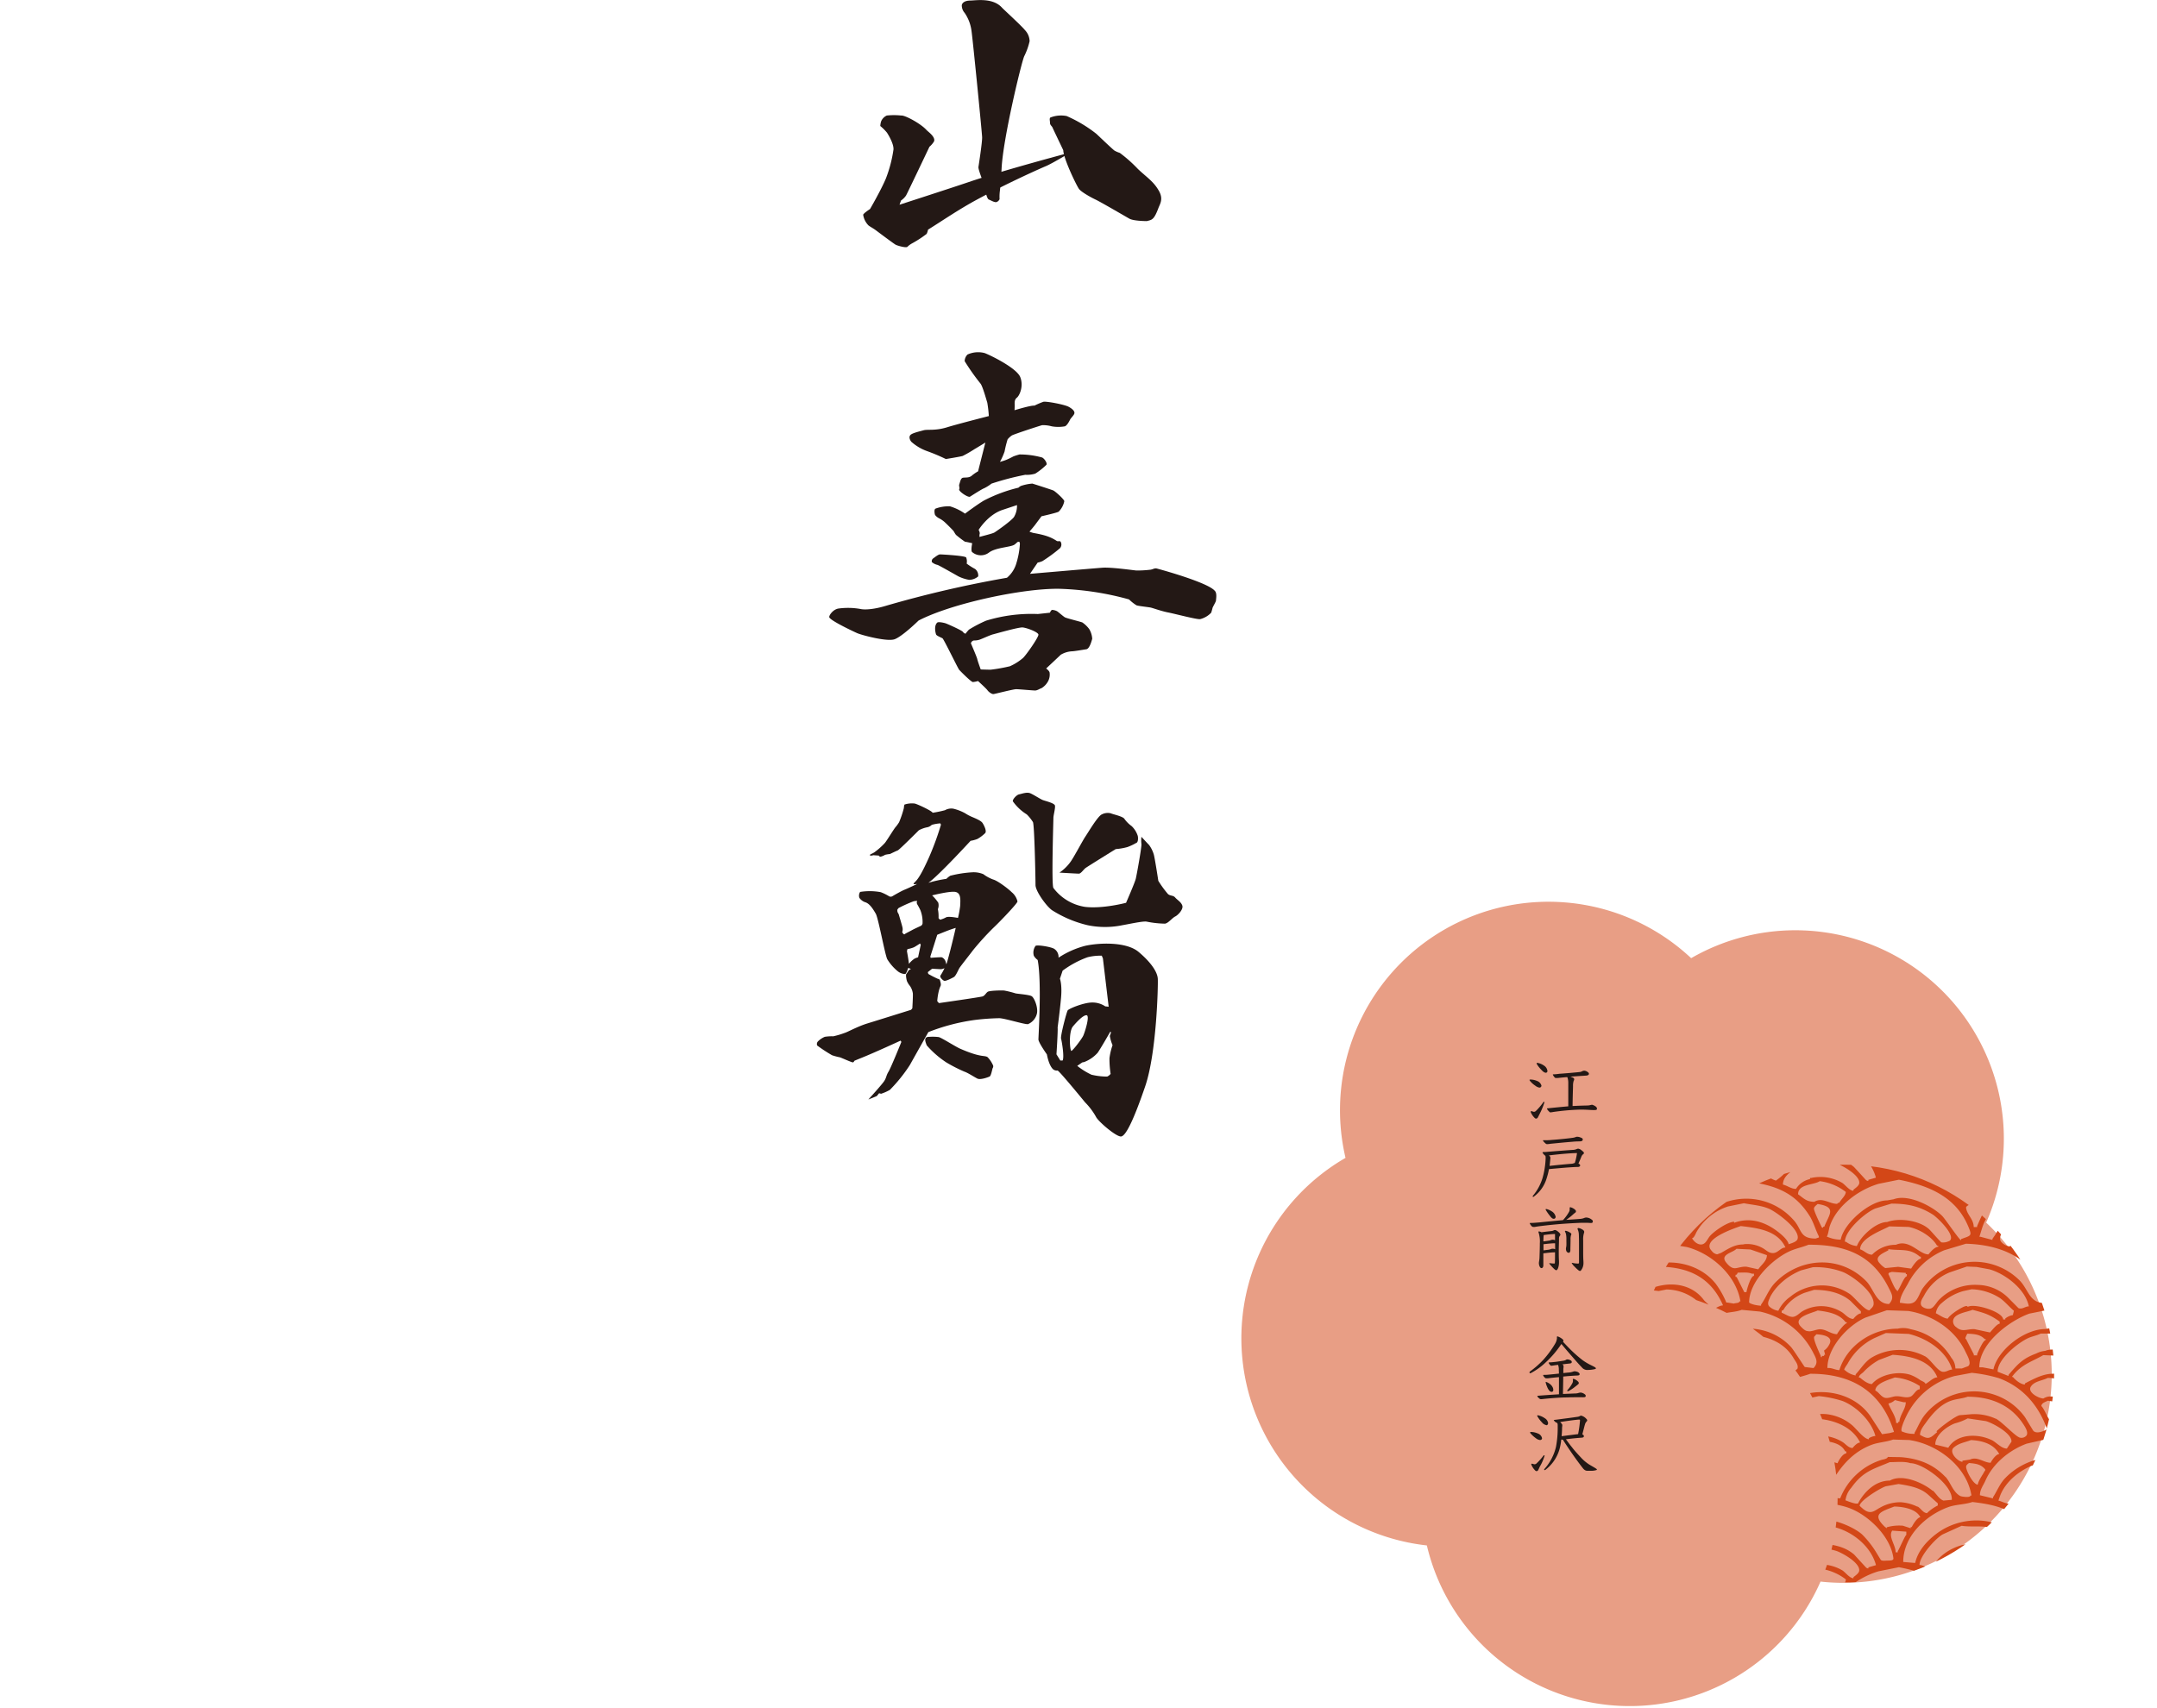 <svg xmlns="http://www.w3.org/2000/svg" xmlns:xlink="http://www.w3.org/1999/xlink" viewBox="0 0 627.95 497.24"><defs><style>.cls-1{fill:none;}.cls-2{fill:#e07e5c;opacity:0.75;}.cls-3{clip-path:url(#clip-path);}.cls-4{fill:#d34717;}.cls-5{fill:#231815;}</style><clipPath id="clip-path"><path class="cls-1" d="M598,400a60.82,60.82,0,0,1-68,60.34s12.55-24.13-2.25-53.16-46.27-31.42-46.27-31.42A60.76,60.76,0,0,1,598,400Z"/></clipPath></defs><g id="レイヤー_2" data-name="レイヤー 2"><g id="レイヤー_1-2" data-name="レイヤー 1"><path class="cls-2" d="M575.22,301.22A60.68,60.68,0,0,0,492.33,279l0,0v0a60.7,60.7,0,0,0-100.62,58.15A60.68,60.68,0,0,0,415.39,450,60.68,60.68,0,0,0,530,460.53,60.7,60.7,0,0,0,578.22,356,60.6,60.6,0,0,0,575.22,301.22Z"/><g class="cls-3"><path class="cls-4" d="M446.09,315V497.24H628V315Zm167.1,84.27c-1,0-2.07.51-3,.14-1.45-.62-2.36-2.43-3.52-3.45-2-1.71-8.44-3.88-11.24-2.62a7,7,0,0,0-2.61.76c-4,1.5-5.3,3-8.1,6.24,0,.11,0,.21,0,.32l-3.17-1.25c0-3.66,5.67-8.16,8.58-9.63,1.24-.64,2.76-.86,4-1.48,3.12,0,6.08-.05,8.74.85a18.44,18.44,0,0,1,10.25,9.17c.32,0,.22.09,0,.31ZM556.25,445l-2.27-.74a12.92,12.92,0,0,0-4.68.45V445l-.56-.4c-4-3.8-1-4.47,2.74-5.93,2.68.07,6.36.7,7.59,3.13-.91,0-2.2,2.17-2.51,2.85h-.31Zm-3.76,7h-.63c0-2.17-2.2-4.54-1-6.31l4.11.3v.95c-.29,0-2,4-2.5,4.75Zm5.74-13.27a13.13,13.13,0,0,0-4.9-1.31,11.84,11.84,0,0,0-5.87,1.5c-1,.49-2,1.46-3.19,1.35s-2.1-1.11-2.89-1.8c0-1.53,6.29-5.34,7.65-5.7,1.23-.21,2.45-.44,3.68-.66,3,.47,6.1,1,8.42,2.94,1,.9,2,1.8,3,2.69v.63a12.53,12.53,0,0,0-3.15,2.23C559.82,440.52,559.14,439.14,558.23,438.65Zm4.44-4.61c-2.74-2.31-8.82-5.08-12.49-3-4.11,0-7.28,3.09-9.12,6.36,0,1-3.35-.48-3.8-.61a6.75,6.75,0,0,1,1.67-3.64c3.43-4.8,6.2-5.36,11.23-7.48,2,0,4.28-.28,6,.3,3.69,0,12.43,6.43,12.05,10.67l-2.4.22C564.55,436.58,563.63,434.85,562.67,434Zm3.67-4.08c-3.52-3.72-7.85-5.35-13-5.75l-3.78-.06c0,.55-1.42.74-1.91.89a19.1,19.1,0,0,0-11.93,11.17,11.27,11.27,0,0,1-4.11-.93h-.31c0-.09,0-.2,0-.31.65,0,1.16-2.08,1.45-2.6,2.82-5.17,6.47-9.64,12.15-11.76,2-.74,4.23-.79,6.22-1.52l4.71.14c8.17,1.18,16.72,7.63,18.11,16.17h-.32c0,.7-2.58.34-3,.1C568.48,434.38,567.84,431.56,566.34,430Zm-54.48-22.69c-1.84,0-3.5-1.25-5.36-.29l-2.21.32H504c0-1.23-2-2.11-2.54-3.15l1.91-1.55c.94-.44,1.88-.87,2.81-1.32,1.77,0,8.22.72,8.23,2.81,0,.83-2,2.18-2.52,2.85Zm-5,.66,2.84.61h.63c0,.32,0,.63,0,.95-.84,0-1.25,3.37-2.54,3.64-.6.11-1.89-3-2.2-3.62C504.73,409.51,506.54,408.13,506.82,407.93Zm13-5.53c2.26-1.24,4.68-1.56,7.13-2.46,12.55-.06,20.91,5.56,24.39,16.94l-1.26.32-2.21.33-3.35-5.17c-5.93-8.68-19.79-9.42-27.09-2a21.79,21.79,0,0,0-4.3,6.42c0,.87-3.23.62-4.1.65C509,411.13,514.77,405.17,519.86,402.4Zm-7.17-22.29c-.86,0-2.9-.35-3.48-.93,0-6,6.47-12.31,11.41-14.74,1.92-.95,3.87-1.27,5.88-2.08,10.94-.05,18.56,3.1,23.28,12.43.94,1.87,1.79,3.08.16,4.83-3.75,0-4.46-4.43-6.63-6.64-7.42-7.59-19.1-7.06-26.4.31-2,2-2.7,4.38-4.23,6.51C512.68,379.9,512.69,380,512.69,380.11ZM506.79,357c5,.59,10.74,1.3,13,6.25-1.46,0-2.19,1.69-3.77,1.62-1.16-.06-1.8-.83-2.69-1.35a9.13,9.13,0,0,0-5.51-1.25l-.35.09c-2.55,0-4.43,1.32-6.4,2.44l-1.17.44a2.4,2.4,0,0,1-1.57-1C495,360.89,505.07,357.61,506.79,357Zm-9.16,3.13c-.57.72-1,1.9-2,2.18-1.25.33-2.52-.8-3.05-1.77.59,0,1.08-1.38,1.34-1.85a16.37,16.37,0,0,1,9.14-7.39l4.63-.94c2.65.51,5.18.64,7.51,1.7,2,.92,9,5.93,8.1,8.75-.29.83-1.87,1.23-2.61,1.49,0-.79-1.29-2.1-1.84-2.59-3.8-3.42-8.74-5.62-14-3.65,0-.1,0-.21,0-.31C503,355.74,498.81,358.58,497.63,360.12ZM502,366.3c.2-1.31,2.73-1.77,3.53-2.68,1.35.08,2.71.14,4.06.2l4.79,1.66c0,1.76-1.63,2.78-2.51,4.12l-3.48-.77c-2.76-.08-3.45,1.53-5.59-.88C502.45,367.54,501.92,366.92,502,366.3Zm3.25,4.9c.46,0,.44-.23.63-.63,1.31,0,3-.19,4.11.3h.63v.64c-.93,0-2.05,3.82-2.19,4.74h-.63c-.74-1.47-1.48-2.95-2.23-4.41C505.07,371.84,505.27,371.64,505.27,371.2Zm34.31-24.47c-1.14,0-2.37-1.76-3.3-2.33a12.57,12.57,0,0,0-9-1.4h-.32v.32a6.38,6.38,0,0,0-4.09,2.86c-1.43,0-2.48-.95-3.8-1.25,0-4,6.47-5.75,9.13-7a19.37,19.37,0,0,1,6.53.87c1.65.59,6.71,3.34,6.57,5.66-.06.81-1.12,1.48-1.69,1.95Zm-9.8-2.8a15.71,15.71,0,0,1,7.59,3.13c0,1.09-1.45,2.23-1.88,3.16-.42,0-.44.09-.63.32-2.28,0-4.33-2-6.64-.6-2.3,0-3.08-1-4.74-2.19C523.46,344.7,528,345.1,529.78,343.93Zm-1.69,8c.08-.6.65-.94,1.08-1.35,5.69.88,3.39,3,1.93,6.62h-.32c0,.11,0,.21,0,.32l-.4-.14C530,356.61,528,352.56,528.09,351.92Zm69.73,24.54h-1c0-2.2-2.67-3.7-1.61-6l4.42,0v.32H600c0,1.16-1.86,3.59-2.19,5.06C597.81,376.05,597.81,376.25,597.82,376.46Zm-.06-7.68c-1.44-.12-3.11,1-4.46.28l-2.48-2c0-1.81,3.23-2.71,4.41-3.49,3.47.32,5.73.59,8.53,2.17,0,1.46-2,2.56-2.51,3.8Zm-1.32-6.57c-2.22.42-6.65,3.17-8.41,2.45-.54-.37-1.1-.73-1.64-1.09h-.32v-.63s3.37-3.3,3.9-3.62c1.81-1.15,3.73-1.58,5.74-2.38l.12-.05,4,.22c3.77.58,6,2.88,8.92,5.09,0,.62-.46,1-.87,1.36a4.24,4.24,0,0,1-1.78,1.12,2.77,2.77,0,0,1-2-.35C601.91,363.05,599.45,361.62,596.44,362.21Zm9.46-4.67c-7.64-4.61-16.43-1.83-20.78,5.4a3.94,3.94,0,0,1-2.33-1.16c-1-.95-.31-2.28.24-3.17a16.4,16.4,0,0,1,9-7.27l4.38-1.08c6,.54,13,2.62,15.82,8.45.33.69.92,1.69.24,2.43-1,1.05-2.07.54-3-.3ZM592,370.47c.79,1.36,1.58,2.73,2.37,4.08s1.86,3.26.76,4.86c-4.46,0-4.64-4.22-7.41-6.8A18.59,18.59,0,0,0,559.84,375c-.88,1.13-1.4,3.41-2.63,4.18s-2.83.28-4.11.16c0-1.88,1.47-4,2.31-5.5A21,21,0,0,1,566,364.05l6.32-1.9C579.9,362.35,587.39,364.55,592,370.47Zm-8.22,13.73h-.63c0-2.16-8-4.7-10.12-3.74h-.32c0-.93-4.9,2.06-5.66,3.49-1.09,0-2.53-1.11-3.48-1.56a4.62,4.62,0,0,1,1.75-3,15.83,15.83,0,0,1,6.08-3.41l2.55-.57a16.1,16.1,0,0,1,8.41,2.65c1.46,1.08,2.55,2.45,3.93,3.61-.09.42-.2.83-.3,1.26a4.73,4.73,0,0,0-2.21,1Zm-8.16,10.46h-1v-.32s-2-3.84-2.23-4.41c-.56,0,.16-1.15.31-1.58,1.9.05,3.83.18,5.06,1.56.41,0,.31-.11.32.31-.76,0-2.18,3.42-2.51,4.12Zm-23,19.69H552c0-1.93-1.68-3.94-2.24-5.67a3.92,3.92,0,0,0,1.89-1c.85.22,1.69.42,2.53.62h.63c0,2-1.69,3.59-1.86,5.69h-.32Zm-.66-7.79c-1.12.06-2.49.84-3.53.34s-1.49-1.53-2.48-2c0-2.18,4.24-3.22,5.66-3.81a15.74,15.74,0,0,1,7.28,2.49v.95c-1.08,0-1.77,1.77-2.69,2.14C554.82,407.2,553.45,406.48,552,406.56Zm4-6.3c-3.59-1.08-8.72,0-11,2.75-1.2,0-2.63-1.15-3.48-1.87h-.32c0-.71.82-1.16,1.28-1.57A18.29,18.29,0,0,1,547,396l4-1.51c5.06.32,11,1.55,13,6.57-1.17,0-2.43,1.44-3.47,1.91,0-.49-1.12-.87-1.49-1.1A12.63,12.63,0,0,0,556,400.26Zm4.35-5.38a15.88,15.88,0,0,0-15.53.48c-1.93,1.25-3.07,3.23-4.56,4.83v.32a6.31,6.31,0,0,1-3.16-1.57c-.57,0,.63-1.5.86-1.93a17.65,17.65,0,0,1,7.73-7.37l3.36-1.49,6.65.26c5.27,1.25,11,4.92,12.66,10.39-1,0-1.69.79-2.8.63C564,399.2,562,395.74,560.34,394.88Zm7.86.63a17.78,17.78,0,0,0-11.88-8.45,7,7,0,0,0-3.81-.18c-7.62,0-14.86,5.06-17,12.07-1.17,0-2.1-.72-3.48-.61,0-5.95,5.89-12.4,11.09-14.69l6.2-2.13,6.26.21c7,1.13,13.62,5.39,16.67,11.92.35.76,2,3.49.66,4.18l-1.72.64h-1.9A4.9,4.9,0,0,0,568.2,395.51Zm-18.44-31.46v-.32c3.78.52,6.26-.34,9.17,2.18h.31c0,.21,0,.42,0,.62-1,0-2.37,2.11-2.83,2.86l-3.79-.52-3.74.37a6,6,0,0,1-1.63-1.4C545.38,365.91,548.33,364.86,549.76,364.05ZM545,365.34c-1.4,0-2.26-1.18-3.48-1.56,0-3.26,6.39-5.53,8.49-6.68l5.65.16c2.95.58,6.63,2.68,8.27,5.46.42,0,.32-.11.32.32-.95,0-2.27,1.5-2.83,2.22-2.69,0-5.56-4.57-9.48-2.8A9.55,9.55,0,0,0,545,365.34Zm5.71,5,4.11.3V371h.31c0,.22,0,.42,0,.63-.79,0-2.08,3.67-2.83,4.43v-.32c-.64,0-2.12-4-2.54-4.72C549.79,370.46,550.32,370.54,550.74,370.36Zm24.14,16.69c-2.16-.13-3.55,1-5.34-.58a2.07,2.07,0,0,1-.93-1.59c-.1-2.42,4.13-2.77,5.66-3.47,3.49.93,4.94,1.32,7.91,3.43v.63c-.79,0-2.29,2-2.83,2.54Zm9.61-9.31a12.91,12.91,0,0,0-8.69-3.58,14.64,14.64,0,0,0-11.21,4.27c-.74.69-1.51,2.29-2.47,2.6s-2.52-.24-2.81-1c-.36-1,.45-2,.85-2.75a14.68,14.68,0,0,1,7.46-6.76l5-1.71,2.83.12,3.74.69c4.62,1.28,10.48,5.76,11.48,10.79-1.09,0-1.85.92-3,.53Zm-17.14-16.31a3.75,3.75,0,0,1-2.13.34c-.18,0-2.9-3.14-3.38-3.62-2.59-2.67-8.75-3.67-12.43-2.3-3.22,0-7.73,4.16-8.81,7a6.47,6.47,0,0,1-3.16-1.25h-.32c0-3.33,6-8.56,8.85-9.69l4.68-1.42c4.91,0,8.32.85,12,3.15C564,354.46,569.93,360.21,567.35,361.43Zm-52.1,16.48c1.77-3.67,5.53-6.57,9.17-8l3.37-.9a22.38,22.38,0,0,1,8.76,1.4c2.7,1.09,9.43,6,8.91,9.51-.12.73-.77,1.1-1.19,1.64-1.49,0-4.41-3.92-5.86-4.84a14.46,14.46,0,0,0-17.19.89,10.66,10.66,0,0,0-3.48,4.08,4.93,4.93,0,0,1-2.43-1.08C514.31,379.88,514.85,378.73,515.25,377.91Zm4.27,3a12.84,12.84,0,0,1,5.86-4.45l2.76-.86c4.07,0,7.78.83,10.63,3.24q1.49,1.51,3,3v.63c-.77,0-1.73,1-2.2,1.59-1.33,0-2.23-1.21-3.19-1.87a11.42,11.42,0,0,0-5.05-1.79,10.9,10.9,0,0,0-6.51,1.39c-.88.51-1.84,1.68-2.94,1.68s-2.1-.82-3.16-1.21c0-.2,0-.42,0-.63C519.14,381.66,519.22,381.27,519.52,380.93Zm9.59.69c3.07.37,6.34.92,8.23,3.43.42,0,.31-.11.32.31-.65,0-2.56,2.56-2.83,3.17-1.62,0-3.05-1.32-4.75-1.43-1.27-.08-2.66.84-3.78.53-.73,0-1.47-.78-1.93-1.24C521.54,383.58,527.55,382.33,529.11,381.62Zm-1,7.73.71-.79c2,.11,5.24.67,3.61,3.22a4.36,4.36,0,0,1-1.38,1.51c.11.42.21.84.32,1.26-.42,0-.31-.11-.31.32h-.63v.32h-.32v-.32S527.89,390.25,528.12,389.35Zm-13.68,28.33c0-2.27,3.85-6.53,5.68-7.88l4.41-2.16,5-1.08a33.18,33.18,0,0,1,6.88,1.41c4.1,1.59,8.46,5.88,9.6,10.2a4.51,4.51,0,0,0-1.89.64v.31c-1.46,0-3.83-3.27-5-4.18a13.91,13.91,0,0,0-7.73-3.16A15.26,15.26,0,0,0,520,416c-.78.73-1.61,2.42-2.6,2.75s-2.24-.35-3-.75h-.32C514.12,417.57,514,417.68,514.44,417.68Zm11.42-3.62,3.71-.87c4.83.42,9.81,2.48,12,6.89-.8,0-1.73,1-2.21,1.59-1.19,0-2-1.18-2.94-1.76-2.44-1.53-6.15-2.4-9.07-1.34v-.32c-1.35,0-4.19,2.35-5,3.5-1.24,0-2.28-1.24-3.48-1.56C518.86,417.7,523.89,414.68,525.86,414.06Zm-2.1,8.35c.19-2,3.53-2.21,4.9-2.9,3,.07,7.18.34,8.54,3.12.51,0,.31.18.32.63-1,0-2.26,2.08-2.52,2.85l-4.49-1.31c-2.32-.39-4.09.87-6-.83A1.84,1.84,0,0,1,523.76,422.41Zm5.56,3.41a13.71,13.71,0,0,1,3.79,1.56c0,1.71-1.7,3.45-2.18,5.07-.74,0-2.57-4-3.5-4.73v-1A3.42,3.42,0,0,0,529.32,425.82ZM572.39,427c.07-.49.48-.7.82-1,2.13.19,3.46.36,4.74,1.87,0,.42-.05.37-.31.64,0,.34-1.68,2.44-1.87,3.8C574.4,432.25,572.23,428,572.39,427Zm1.13-2c-.73.12-1.47.22-2.21.33v.32c-1.25,0-4.07-2.75-2.56-4.11s3.23-1.51,5.06-2.22c3.41.19,6.57,1.12,8.23,4.07-.93,0-2.19,1.81-2.52,2.54C577.54,425.91,575.62,424,573.52,425Zm6.27-5.69c-4-1.94-10.1-1.9-12.6,2.25l-3.79-.93c0-2.85,3.43-5.3,5.71-6.17a16.25,16.25,0,0,0,3.72-1.45l5.31.79c1.82.49,7.65,3.54,7.44,6-.45.67-.9,1.34-1.34,2C582.63,421.79,581.14,419.94,579.79,419.29Zm1.18-6.22a14.79,14.79,0,0,0-7.19-1.29l-3.16.27c-1.08,0-6.08,3.74-6.92,4.77.62,0-.09.43-.32.64-1.78,1.63-2.38,1.47-4.42.33,0-1.35,1-2.58,1.74-3.59,1.89-2.64,4.26-5.35,7.42-6.4,1.48-.5,3.17-.57,4.69-1.12,6.92,0,12.67,2.5,16.26,8.05.46.71,1.47,2.23.93,3.18a1.88,1.88,0,0,1-1.92.69C586.79,418.38,582.81,413.94,581,413.07Zm8.54-.45a18,18,0,0,0-9.53-6.73,18.47,18.47,0,0,0-19.6,6.05c-1.32,1.62-2,3.49-3,5.22v.32a8.07,8.07,0,0,1-3.47-.61c-1.17,0,.83-4.08,1.05-4.53a22,22,0,0,1,14-11.67l5.06-.95a42.23,42.23,0,0,1,7.89,1.55c6.94,2.57,11.55,7.88,14,14.77.33,0-2.83,1.89-4,.52Zm4.78-3.2c0-.94,1.26-1.23,1.89-1.59a15.84,15.84,0,0,0,3.47.3c0,2.21-1.79,3.86-2.18,6C596.51,414.14,595.26,410.32,594.29,409.42Zm.62-2.22c-1.31,0-4.71-1.76-3.71-3.42s3.36-1.74,4.95-2.58a13.62,13.62,0,0,1,7.59,2.49v.63c-.79,0-2.38,2.2-2.83,2.85C598.71,407.19,597,405.91,594.91,407.2Zm8.58-5.56c-5.71-3-8.88-1.51-14,1.17v.31c-1.19,0-2.79-1.33-3.48-2.19-.27,0-.34,0-.17-.21,2.7-3.51,5.51-4.15,9-6.15l3.46.14c4.17.38,8.49,2.37,10.47,6.12-.57,0-2.84,1.84-3.47,2.22C605.31,402.44,604,401.89,603.49,401.64ZM611,392.5a17,17,0,0,0-12.1-5.63,9.17,9.17,0,0,0-3.47.12c-6,0-13.83,6-15.1,11.75l-3.17-.61h-.94c0-7.05,8.83-13.57,14.57-15.63,2-.39,3.91-.79,5.87-1.2,2.33.56,4.58.38,6.86,1.16A24.84,24.84,0,0,1,617,393.06l1.89,4.24c0,.35-.09.4-.32.64,0,.57-2,.25-2.51.19C613.6,397.77,612.57,394.13,611,392.5Zm-21.24-47.27,5.67-1.6c9.44.54,18,4,22.08,12.56.75,1.57,1.72,3.37-.21,4.39v.32h-2.21c0-.86-1.11-1.9-1.49-2.6a18.09,18.09,0,0,0-19.4-9c0,.42.1.32-.32.32,0-.48-.2-.32-.63-.31,0,.49-1.09.56-1.56.72-4.77,1.52-8.36,5.3-10.85,9.55-.26.38-.54.77-.8,1.16v.31l-3.48-.93h-.31c.24-.77.47-1.54.72-2.31C578.78,351.67,584.38,347.88,589.78,345.23Zm-15.45,5.13a11.27,11.27,0,0,0,3.79,1.24c0,.22,0,.43,0,.64-.51,0-2.17,4-2.51,4.75v.31h-1c0-2.35-2-3.55-2.23-5.68C572.44,351,573.84,350.64,574.33,350.36Zm-21.5-6.85c8.51,1.66,16.29,4.81,20,13.16,1.46,3.35,1.12,3-1.89,4.13v.32c-.51,0-4.54-6.11-5.55-7.11-2.75-2.73-9.76-6.45-14.08-4.81l-1.89.33c-5,0-12.63,6.63-13.53,11.43a9.72,9.72,0,0,1-4.1-.93c.34,0,.69-2.27.85-2.78,1.92-6.1,8.51-10.86,14.3-12.55Zm-37.36-3.36c2.35-3.52,4.07-5.55,8-7.34l4.31-1.5c1.74.33,3.63,0,5.36.33,5.69,1.09,11.44,5.49,13,11.27l-2.21.64c0,.12,0,.21,0,.32a1.11,1.11,0,0,1-.7-.28c-1.15-1.26-2.31-2.53-3.47-3.78-3.29-2.75-6.7-2.84-11-3.45,0,.11,0,.21,0,.32L526,337a5.43,5.43,0,0,0-2.24,1.24,22.11,22.11,0,0,0-3.3,2.4,16.53,16.53,0,0,1-3.28,3c0,.46-2-.74-2.53-.94v-.31C514.16,342.43,515.15,340.62,515.47,340.15Zm-26.85,16c2.27-5.43,7.61-9.08,12.73-11.18l5.06-1.27c9.09,1.12,15.78,2.62,20.67,10.76,1,1.77,1.52,3.7,2.45,5.55,0,.11,0,.21,0,.32l-.95.31c-4.81,0-3.92-2.78-6.52-5.51a18.35,18.35,0,0,0-28.15,1c-.68.92-2.3,3.83-3.16,4.26s-2.21.14-3.22.12v-.32C486.72,360.24,488.39,356.72,488.62,356.18Zm-20.14,23.19c0,.56-3.1.33-3.79.33,0-.1,0-.21,0-.32-.66,0,.5-3.71.83-4.32A23.18,23.18,0,0,1,479.8,363l4.38-1c2.3.37,4.59.73,6.88,1.11,7.14,1.84,14.39,8.19,15.62,15.84h-.31c0,.55-1.15.41-1.58.63l-1.9-.3h-.31a26.28,26.28,0,0,0-3.1-5.49c-6.25-7.81-19-8.14-26.07-1.42-2,1.89-4.21,4.29-4.62,7.07Zm4.43,2.5h-.32c0-.95-2.23-.89-2.3-2.82-.05-1.08.93-2.2,1.52-3a17.28,17.28,0,0,1,7.09-5.83l3.74-1.36c9.17,0,15.51,3.27,19,11.28-1.08,0-2.3,1-3.46,1.28,0-1.23-1.49-2-2.16-2.89-5.81-7.73-18.7-4.63-22.79,3h-.31Zm3.11,1.26a3.67,3.67,0,0,1-1.54-1.58c.47,0,.48-.3.67-.61,1.56-2.7,4.44-4.14,7.27-4.89l2.77-.55a14.14,14.14,0,0,1,10.55,4.94c.41.48,1.26,1.14.89,1.88a3.49,3.49,0,0,1-1.95,1.25c-.81.24-1.45-.32-2-.73-2.51-1.87-6.05-3.33-9.6-2.38C480.82,381.06,478.22,384.38,476,383.13ZM478.6,385v-.63s4.61-2.47,4.73-2.55l4.07.13c1.09.16,5.53,1.82,5.11,3.41-.73,1-1.47,2-2.2,3.06-1.7,0-3.18-1.88-5.06-1.24l-3.67.18C480.59,386.58,479.6,385.78,478.6,385Zm7.32,10.08h-.32c0-2.11-2.75-3.94-2.24-6,0-.53.19-.32.63-.32v-.32c6.41.17,3.81,2.67,2.24,6.31h-.32C485.92,394.87,485.92,395,485.92,395.08Zm1.59,2.83c-.81,0,.67-3.8.93-4.23a24,24,0,0,1,13-11.07c1.78-.62,3.84-.51,5.59-1.21l5.31.5a22.89,22.89,0,0,1,15.36,11.67c.89,1.75,1.87,3.14.25,4.79l-2.53-.31c-.09,0-3.27-5-4-5.81-5.71-6.22-15-6.92-22.22-2.87-3.34,1.86-7,5.29-7.87,9.15A8.07,8.07,0,0,1,487.51,397.91Zm5.06,1.24h-.32v-.63c.55,0,.83-1.09,1-1.54a19.28,19.28,0,0,1,6.27-6.53l4.95-2.09c7.13,0,14.17,1.06,17.72,7.18.47.81,1.45,1.88,1.09,3l-.83.72a2.14,2.14,0,0,1-1.73.22c-1.09-.54-1.73-1.85-2.63-2.64-3-2.62-8.68-5.25-13-3.07l-2.84.32c0,.48-.13.35-.49.56-2.55,1.38-4.1,3.29-6.11,5.47v.32A6.51,6.51,0,0,1,492.57,399.15Zm4.11,2.19c0-1.54,4.73-5,6-5.53s2.95-.56,4.35-1.15c4.4.11,8.25,1.13,11.09,4.34.37.41,1.15,1.33.62,2a3.86,3.86,0,0,1-2.81,1.47c-1.4-.07-2.58-1.28-3.85-1.76-3.84-1.48-9.05-.79-11.64,2.54-1.09,0-2.64-1.3-3.48-1.88Zm.49,37.57c0-4,7.09-5.75,9.76-7,4.27.94,8.62,1,11.46,4.63.32.4,1,1.14.58,1.75a3.7,3.7,0,0,1-3.09,1.69l-3.59-1.74c-3.9-1.57-8.85-.79-11.64,2.23C499.31,440.48,498.22,439.5,497.17,438.91Zm5.55,3.93c-2-2.39,3-3.36,4.24-4.28,3.09.17,5.11,1.22,7.59,2.49v.63c-.17,0-2.22,2.43-2.83,2.85v.32l-3.18-.78c-1.61-.1-3.18.6-4.71.81.1-.41.2-.83.31-1.26A2.15,2.15,0,0,1,502.72,442.84Zm4.93,8.65c0-2.88-3.79-4,0-6l2.84.62c0,.31,0,.63,0,.95-.64,0-1.72,3.37-2.19,4.11v.31Zm2.22,3.47v-.32c-1.31,0,.37-4.3.64-4.73,3.71-6,7-9.56,13.92-11.82,1.55-.29,3.09-.6,4.62-.9,3.19.63,6.24.82,9.17,1.87,5.71,2.06,12.28,8.4,13,14.76,0,.67-1.27.57-1.89.6s-1.38.13-1.78-.19l-1.17-1.92a27.83,27.83,0,0,0-4.25-5.48c-2.57-2.32-9.19-5.07-13.06-4.27h-.63v.32h-.63c0-.36-2.24.5-2.84.67-6.56,1.81-8.83,6.19-12.26,11.4v.31C511.77,455.27,511,454.74,509.87,455Zm7.27,1.55c0,.46-2-.74-2.53-.94v-.31c-.45,0,.54-1.81.86-2.28,2.35-3.52,4.07-5.55,8-7.34l4.31-1.5c1.74.33,3.63,0,5.36.33,5.69,1.09,11.44,5.49,13,11.27l-2.21.64c0,.11,0,.21,0,.32a1.11,1.11,0,0,1-.7-.28l-3.47-3.79c-3.29-2.75-6.7-2.83-11-3.44,0,.11,0,.21,0,.32-.95.11-1.9.21-2.84.33-.69,0-1.76.87-2.24,1.23a22,22,0,0,0-3.3,2.39A16.29,16.29,0,0,1,517.14,456.51Zm1.9,1.25c0-4,6.47-5.75,9.13-7a19.37,19.37,0,0,1,6.53.87c1.65.59,6.71,3.34,6.57,5.67-.06.8-1.12,1.47-1.69,1.93v.32c-1.14,0-2.37-1.77-3.3-2.33a12.57,12.57,0,0,0-9-1.4h-.32v.32a6.38,6.38,0,0,0-4.09,2.86C521.41,459,520.36,458.06,519,457.76Zm10.74-1a15.71,15.71,0,0,1,7.59,3.13c0,1.09-1.45,2.23-1.88,3.16-.42,0-.44.09-.63.32-2.28,0-4.33-2-6.64-.6-2.3,0-3.08-1-4.74-2.19C523.46,457.53,528,457.93,529.78,456.76Zm1,13.58-.4-.14c-.39-.76-2.41-4.81-2.3-5.46s.65-.93,1.08-1.34c5.69.88,3.39,3,1.93,6.62h-.32C530.79,470.13,530.79,470.23,530.79,470.34Zm40.11,3.29v.31c-.51,0-4.54-6.11-5.55-7.1-2.75-2.73-9.76-6.45-14.08-4.81l-1.89.33c-5,0-12.63,6.63-13.53,11.43a9.72,9.72,0,0,1-4.1-.93c.34,0,.69-2.27.85-2.78,1.92-6.11,8.51-10.86,14.3-12.55l5.93-1.19c8.51,1.66,16.29,4.81,20,13.16C574.25,472.85,573.91,472.53,570.9,473.63Zm4.72-3.81v.31h-1c0-2.35-2-3.54-2.23-5.67,0-.64,1.4-1,1.89-1.27a11.27,11.27,0,0,0,3.79,1.24c0,.22,0,.43,0,.64C577.62,465.07,576,469.1,575.62,469.82Zm3.76-6c-.79,0-1.59-.8-2.3-1a12.46,12.46,0,0,0-4-.51h-.31c0,.56-1.09.51-1.58.64-1.09,0-2.72-2-3.17-2.83.74-.64,1.46-1.29,2.19-1.93a12.36,12.36,0,0,1,2.85-.93c.42,0,.31.09.31-.32l4.39.45c1.75.41,3,1.64,4.47,2.67v.63C581.26,460.63,579.83,463,579.38,463.8Zm6.92-6.35c0,.43-.07.36-.37.53a4.45,4.45,0,0,1-2.43,1c-1.29-.12-2.42-1.78-3.59-2.3-3.83-1.71-10.57-1.84-12.86,2.46a6.38,6.38,0,0,1-3.17-1.57h-.32v-.62c.49,0,.54-.54.74-.9,2-3.65,5.56-3.38,8.39-5.46,5.42.14,10.85,1.89,13.61,6.56C586.61,457.13,586.52,457.22,586.3,457.45Zm1.67-1.32c-1.11-.3-3.85-3.88-5.31-4.77-6.84-4.2-16.53-1.6-20.36,5.25l-3.16-.93h-.32c0-2.52,4.54-7.66,6.75-8.92l5.51-2.5c2.4.38,5.16,0,7.56.38,5.2.82,10.85,5.89,12.39,10.9C589.89,455.54,589.26,456.47,588,456.13Zm7.42-2.2c-.62.72-2.2.75-3.1,1,0-1.12-2-3.58-2.63-4.58-5.54-8.95-17.86-9.8-25.85-3.82-2.86,2.14-5.49,5.08-6.25,8.55-1.16-.08-2.32-.19-3.48-.29,0-7.46,6.47-13.5,13-15.93,2.27-.85,4.8-.74,7.15-1.53,3.94.48,7.29,1.05,10.62,2.7a21.43,21.43,0,0,1,10.28,11.09C595.4,451.9,596.07,453.13,595.39,453.93Zm2.25-2.53c-1,0-2.44-3.9-2.86-4.72-.68,0,1.52-1.07,1.89-1.28.84.22,1.68.42,2.52.62C600,446,597.84,450.61,597.64,451.4Zm4.07-7h-.63v.32c-1.64,0-3-1.26-4.73-.3l-2.75-.05c-1.08-.32-2.32-2-1.84-3.18.65-1.62,2.87-1.87,4.24-2.45,3.87.11,4.8,1.12,7.91,2.18v.63C603.12,441.59,602,443.77,601.71,444.43Zm4.4-4.12c-1.24,0-2.28-1.16-3.28-1.67a12.24,12.24,0,0,0-4.33-1.31A12.38,12.38,0,0,0,592,438.9c-1,.45-1.49,1.07-2.6,1.18s-2.08-.7-3.13-.94c0-2.53,3.84-5,5.76-5.78,1.48-.64,3.07-.66,4.62-1.22,4.56.26,9.94,1.34,12,5.63C609.76,437.77,606.26,440.14,606.11,440.31Zm5.55-3.48-1.77.3c0-1.24-1.85-2.56-2.7-3.33-3.79-3.41-11-4.38-15.79-1.95a18.13,18.13,0,0,0-6.14,5.71v.32c-1.32,0-2.31-.62-3.47-.93l.57-1.61c1.63-3.95,5.35-6.95,9.16-8.56l5.37-1.27c1.89.36,3.87.47,5.68.95A16.94,16.94,0,0,1,613,435.54C613.81,435.54,612,436.72,611.66,436.83Zm3.51-1.41c-.72-.38-1-1.32-1.46-1.92-1.32-1.83-2.49-3.82-4.37-5.3-7.7-6.06-18.92-4.72-25.58,2.22-1.6,1.66-2.35,3.75-3.56,5.59v.31l-3.79-.93c0-1.69,1-2.88,1.6-4.25,2.17-5,7-8.91,12-10.76l6.54-1.5c10.87.62,19.75,6.5,22.5,16.95C617.93,435.83,616.08,435.9,615.17,435.42Z"/></g><path class="cls-5" d="M445.65,314.34a5.32,5.32,0,0,1,1.87.43,2,2,0,0,1,1.23,1.35.58.58,0,0,1-.65.56,2.68,2.68,0,0,1-1.18-.58,6.42,6.42,0,0,1-1.53-1.4.48.48,0,0,1-.11-.23c0-.09.07-.13.26-.13Zm2.07,11a.65.65,0,0,1-.52.38.56.56,0,0,1-.39-.17,4.87,4.87,0,0,1-1.2-1.79.21.21,0,0,1,.19-.21c.26,0,.49.19.8.19a.84.84,0,0,0,.56-.28,17.15,17.15,0,0,0,2.13-2.51.25.25,0,0,1,.19-.13c.06,0,.13.08.13.17a20.06,20.06,0,0,1-1.44,3.46C448,324.8,447.78,325.21,447.72,325.34Zm2.23-13c-.38,0-.79-.35-1.22-.82a8.8,8.8,0,0,1-1.32-1.68.48.48,0,0,1-.06-.21c0-.09.08-.15.21-.15a4.86,4.86,0,0,1,1.92.79,2.14,2.14,0,0,1,1,1.49A.51.51,0,0,1,450,312.38Zm6.29,1.29c-1.16.09-2.11.19-2.74.26a5.46,5.46,0,0,1-.58,0,.34.34,0,0,1-.28-.13,3.1,3.1,0,0,1-.58-.82c0-.08.09-.12.18-.12.71,0,1.33-.11,1.78-.16,1.49-.1,4.13-.32,5.9-.51a1.82,1.82,0,0,0,.67-.22,1.73,1.73,0,0,1,.6-.17,1.83,1.83,0,0,1,.82.26c.41.26.56.43.56.64s-.13.5-.89.54c-1.52.09-3.16.2-4.52.3a6.58,6.58,0,0,1,.8.31.58.58,0,0,1,.32.4.94.94,0,0,1-.15.52,4.58,4.58,0,0,0-.19,1.46c0,.8-.09,2.48-.13,5.86,1.4-.07,3-.13,4.26-.15a4.55,4.55,0,0,0,.88-.11,2.68,2.68,0,0,1,.54-.11,3.14,3.14,0,0,1,.91.41c.43.28.51.54.51.71,0,.39-.19.43-1,.43s-2-.13-3.42-.13h-.63a68,68,0,0,0-7.7.69,6,6,0,0,1-.82.11c-.09,0-.13,0-.24-.13a3,3,0,0,1-.73-.88c0-.11,0-.17.19-.17,1.73-.18,4.22-.43,6-.58,0-1,0-1.83,0-2.65,0-1.81,0-3.23,0-4a4.94,4.94,0,0,0-.26-1.81Z"/><path class="cls-5" d="M450.23,343.2a10.21,10.21,0,0,1-3.7,5.23.31.31,0,0,1-.21.09c-.07,0-.11-.07-.11-.15a.37.37,0,0,1,.08-.22,14.67,14.67,0,0,0,2.76-5.08,23.8,23.8,0,0,0,.92-5.81,3.62,3.62,0,0,0-.06-.71l-.13-.09a3.17,3.17,0,0,1-.73-.84c0-.08.11-.15.28-.17.41,0,.6,0,1.4-.08,2.17-.18,5.16-.41,7.06-.54a3.17,3.17,0,0,0,1.16-.22,1,1,0,0,1,.56-.13,2,2,0,0,1,1,.54c.39.28.61.52.61.71a.45.45,0,0,1-.22.35,1.57,1.57,0,0,0-.52.71c-.19.47-.47,1.18-.86,2,.28.15.5.34.5.54,0,.36-.39.47-.73.47-.86,0-2,.09-3.19.17-.86.07-2.95.24-5.16.45A20.71,20.71,0,0,1,450.23,343.2Zm9.8-10.85c-.43,0-1.34,0-2.31.11-2,.15-4.49.41-6.3.58a6,6,0,0,1-1,.11.59.59,0,0,1-.45-.17,6,6,0,0,1-.67-.67.47.47,0,0,1-.1-.24s0-.06.1-.06c.31,0,.59,0,.82,0a16.22,16.22,0,0,0,1.68-.09c1.64-.12,4.26-.36,5.94-.6a4,4,0,0,0,1-.24A.86.86,0,0,1,459,331a2.77,2.77,0,0,1,1.24.26c.41.15.54.3.54.54s-.21.51-.58.51Zm-2.33,6.5a5.5,5.5,0,0,0,.76-.23,11.07,11.07,0,0,0,.32-1.14,15.82,15.82,0,0,0,.32-1.73c-2.52.05-5.81.39-8.18.69.3.24.43.41.43.69s-.13,1.57-.23,2.35C453.2,339.26,455.68,339,457.7,338.85Z"/><path class="cls-5" d="M460.09,354.91a4,4,0,0,0,1.21-.3,1.31,1.31,0,0,1,.51-.09,2.67,2.67,0,0,1,1.57.61.63.63,0,0,1,.33.53c0,.33-.2.45-.52.45s-.77-.06-1.55-.06c-.45,0-.88,0-1.18,0-3.36.13-7.26.37-11.93.95-.54.06-1,.13-1.74.26a2.58,2.58,0,0,1-.39,0,.62.62,0,0,1-.49-.22,2.59,2.59,0,0,1-.58-.86s0-.08.21-.08c.93,0,1.77-.09,2.73-.17,1.77-.18,4.35-.43,6.74-.65a11.94,11.94,0,0,0,1.77-2.41,1.47,1.47,0,0,0,.19-.73c0-.13,0-.35,0-.41s.06-.22.17-.22a3.3,3.3,0,0,1,1.31.65c.24.22.35.36.35.56a.44.44,0,0,1-.2.37,9.25,9.25,0,0,0-.81.68,16.72,16.72,0,0,1-1.83,1.42C457.62,355.1,459.12,355,460.09,354.91ZM448,367.82c0-.36.15-.86.18-1.57.06-1.68.1-3,.1-4.19a8.68,8.68,0,0,0-.36-3.17.77.77,0,0,1-.05-.17c0-.11.07-.15.18-.15a2,2,0,0,1,.71.24c1.12-.16,2.11-.26,2.86-.35a1.67,1.67,0,0,0,.77-.24.5.5,0,0,1,.26-.06.84.84,0,0,1,.3.06,3.23,3.23,0,0,1,1,.74.92.92,0,0,1,.32.58.45.45,0,0,1-.15.28,1.3,1.3,0,0,0-.26.86c0,1.16-.07,2.37-.07,3.53s0,2,.07,3v.32a4.81,4.81,0,0,1-.28,1.74c-.17.39-.3.59-.54.59s-.62-.39-.86-.63-.75-.79-1.05-1.18c-.07-.09-.09-.13-.09-.18s0-.06.09-.06.88.11,1.33.11c.15,0,.19-.07.19-.19.05-.71.05-1.75.05-3.08-1,0-2.28.17-3.4.3,0,1.31,0,2.56,0,3.49,0,.38-.15.81-.56.81-.25,0-.64-.39-.73-1.29Zm4.72-5.81c-.84,0-2.26.15-3.38.28,0,1,0,1.38,0,1.79l1.37-.17a3.75,3.75,0,0,0,.74-.18,1.34,1.34,0,0,1,.58-.12,1.62,1.62,0,0,1,.71.15Zm-3.38-.54c.56-.06,1.1-.15,1.5-.21a1.72,1.72,0,0,0,.59-.15,1.44,1.44,0,0,1,.6-.13,1.64,1.64,0,0,1,.67.15c0-.62,0-1.2,0-1.81-1,0-2.13.15-3.29.3C449.33,360.21,449.33,360.81,449.31,361.47Zm3-6.58c-.45,0-.8-.43-1.14-.88a13.06,13.06,0,0,1-1.14-1.62.42.42,0,0,1-.09-.24.1.1,0,0,1,.11-.1l.17,0a5.15,5.15,0,0,1,1.53.69,2.39,2.39,0,0,1,1.1,1.55A.55.55,0,0,1,452.3,354.89Zm5,4.88a3.57,3.57,0,0,0-.12,1.12c0,1.12-.05,2.16-.05,3.17,0,.32-.17.73-.43.73a.82.82,0,0,1-.69-.41,1.64,1.64,0,0,1-.17-.73c0-.32.11-.63.13-1s0-1.14,0-1.68a8,8,0,0,0-.1-1.55,2.76,2.76,0,0,0-.33-.84.22.22,0,0,1,.24-.2,3.66,3.66,0,0,1,1.2.5c.24.15.44.3.44.43A1,1,0,0,1,457.31,359.77Zm3.64,7.86a3.43,3.43,0,0,1-.73,2.3.32.32,0,0,1-.28.15.79.79,0,0,1-.45-.21,9.53,9.53,0,0,1-1.08-1,4.52,4.52,0,0,1-.88-1.09s0-.07.09-.07a8.08,8.08,0,0,0,1.72.22c.28,0,.32-.07.32-.52v-4.43c0-1.12,0-2.54-.06-3.7a4.14,4.14,0,0,0-.28-1.21.69.69,0,0,1-.09-.26.22.22,0,0,1,.22-.23,2.71,2.71,0,0,1,1.05.36c.52.26.67.52.67.8a1.79,1.79,0,0,1-.11.43,6.33,6.33,0,0,0-.19,2v3.38c0,2,.06,2.37.08,2.84Z"/><path class="cls-5" d="M453.25,389.43c0-.17,0-.3.19-.3a4.31,4.31,0,0,1,1.57.93.39.39,0,0,1,.13.3.62.62,0,0,1-.11.34c.58.61,1.45,1.55,2.26,2.35a39.54,39.54,0,0,0,3.43,3,16.72,16.72,0,0,0,2,1.23c.62.32,1.18.56,1.65.86.13.09.22.19.22.3s-.07.18-.22.2a8.86,8.86,0,0,1-2.06.26,2,2,0,0,1-1.81-.76c-.86-.88-1.77-1.94-3.49-3.92-1.07-1.22-1.89-2.21-2.45-2.88-.13.17-.24.35-.32.45a28.69,28.69,0,0,1-4.35,5,19,19,0,0,1-4.18,3,.57.57,0,0,1-.24.06.2.2,0,0,1-.21-.19.45.45,0,0,1,.21-.35,26.27,26.27,0,0,0,3.77-3.31,29.1,29.1,0,0,0,3.45-4.67,3.86,3.86,0,0,0,.58-1.7Zm.56,9.43a3.79,3.79,0,0,0-.22-1.44c-.56.06-1.16.15-1.53.21a2.87,2.87,0,0,1-.41.05.4.4,0,0,1-.28-.11,2.14,2.14,0,0,1-.53-.75c0-.09.08-.11.28-.13.58,0,1.2-.09,1.83-.15l2.21-.33a2.39,2.39,0,0,0,.67-.21.82.82,0,0,1,.49-.17,2,2,0,0,1,.95.3.47.47,0,0,1,.3.47c0,.28-.17.39-.79.45s-1.36.15-1.92.22a.7.7,0,0,1,.32.6,1.14,1.14,0,0,1,0,.26,4.07,4.07,0,0,0-.06.73c0,.3,0,.62,0,.95.47-.05,1-.11,1.48-.15a5.22,5.22,0,0,0,1.34-.26,1.26,1.26,0,0,1,.51-.11,2.68,2.68,0,0,1,.82.19c.32.13.6.44.6.65s-.19.37-.62.39c-1.34.06-2.78.17-4.16.3,0,1.7-.06,3.4-.08,5.08l3.53-.15a3.15,3.15,0,0,0,.88-.11,2.61,2.61,0,0,1,.78-.15,2.32,2.32,0,0,1,1.24.56.52.52,0,0,1,.2.41c0,.32-.26.39-.63.39a2.47,2.47,0,0,1-.41,0c-.38,0-.86,0-1.37,0-.84,0-2.05,0-2.84.05-2,0-4.89.21-7.56.51l-.28,0a.5.5,0,0,1-.34-.13c-.41-.32-.65-.6-.65-.73s.07-.1.17-.13c1.32-.12,3.73-.28,6.12-.43v-5c-1.14.1-2.37.23-3.21.34a4,4,0,0,1-.5,0c-.15,0-.23,0-.43-.21a1.5,1.5,0,0,1-.47-.67c0-.06,0-.11.15-.11.5,0,.84,0,1.77-.1.68-.07,1.61-.15,2.69-.28Zm-1.62,5.86a.49.49,0,0,1-.49.56,1,1,0,0,1-.73-.44,3.66,3.66,0,0,1-.56-1,7,7,0,0,1-.44-1.35.1.1,0,0,1,.11-.11,3.66,3.66,0,0,1,1.23.69,2.62,2.62,0,0,1,.8,1.1A1.54,1.54,0,0,1,452.19,404.72Zm6-.65a9.92,9.92,0,0,1-1.62,1,.45.45,0,0,1-.19,0,.13.13,0,0,1-.13-.13.2.2,0,0,1,.06-.15,9.61,9.61,0,0,0,1.36-1.89,1.73,1.73,0,0,0,.26-.8c0-.15-.05-.34-.05-.43s.07-.19.18-.19a3,3,0,0,1,1.31.77.71.71,0,0,1,.26.47.49.49,0,0,1-.15.31C459.17,403.32,458.74,403.64,458.18,404.07Z"/><path class="cls-5" d="M447.67,417.39a1.88,1.88,0,0,1,1.25,1.38c0,.37-.28.54-.62.54a2.4,2.4,0,0,1-1.21-.56,8.61,8.61,0,0,1-1.53-1.4.5.5,0,0,1-.11-.24c0-.08.11-.15.26-.15A5.19,5.19,0,0,1,447.67,417.39Zm.17,10.57a.58.58,0,0,1-.49.41.63.63,0,0,1-.41-.19,4.87,4.87,0,0,1-1.16-1.79.19.19,0,0,1,.21-.19c.2,0,.5.17.78.17a.85.85,0,0,0,.56-.26,16.78,16.78,0,0,0,2-2.24c.07-.08.13-.13.2-.13a.15.15,0,0,1,.13.15,14.21,14.21,0,0,1-1.4,3.19C448.1,427.44,447.91,427.83,447.84,428Zm2.29-13a2.08,2.08,0,0,1-1.23-.79,8.76,8.76,0,0,1-1.29-1.7.49.49,0,0,1-.09-.22c0-.08,0-.15.17-.15a5.08,5.08,0,0,1,2,.84,2,2,0,0,1,1,1.44C450.66,414.77,450.49,415,450.13,415Zm4.39,4.2A16.87,16.87,0,0,1,454,422a11.6,11.6,0,0,1-4.11,6,.4.4,0,0,1-.2.07.14.14,0,0,1-.15-.16c0-.06.05-.12.11-.21a14.72,14.72,0,0,0,3.32-6.35,29.13,29.13,0,0,0,.51-5.64V415a1.53,1.53,0,0,0-.15-.71.43.43,0,0,1-.17,0,2.45,2.45,0,0,1-.82-.73c0-.07.09-.11.28-.13.56-.05,1.34-.17,2.07-.26,1.1-.15,2.56-.32,4.39-.6a2.13,2.13,0,0,0,.9-.26.48.48,0,0,1,.32-.11,3,3,0,0,1,1.49.91c.17.17.28.3.28.45a.45.45,0,0,1-.15.32,2.57,2.57,0,0,0-.41.6c-.28.82-.49,1.85-.86,3.17.3.15.45.26.45.56s-.3.38-.6.41c-1.42.1-2.8.23-4.63.47.75,1,1.18,1.61,1.77,2.32.79,1.06,1.95,2.28,2.62,3a11.1,11.1,0,0,0,1.85,1.65c.56.46,2,1.17,2.63,1.64a.31.31,0,0,1,.15.21.13.13,0,0,1-.11.13,5.05,5.05,0,0,1-1.78.22c-.31,0-.63,0-.91,0s-.75-.07-1.27-.73c-1.91-2.44-3.85-5.23-5.83-8.31Zm4.9-1.57a33,33,0,0,0,.56-4c0-.17-.08-.24-.28-.24-.51,0-4,.45-5.51.73a3.55,3.55,0,0,1,.56.65.66.66,0,0,1,.07.3c0,.19-.05.41-.07.77,0,.95-.08,1.73-.13,2.39l4.74-.6Z"/><polygon class="cls-5" points="314.33 254.26 314.33 254.26 314.33 254.26 314.33 254.26 314.33 254.26"/><path class="cls-5" d="M282.38.16c1.63,0,6.63-.94,9.34,2.09.37.42,5.62,5.21,6.65,6.5A4.82,4.82,0,0,1,299.74,12a19.25,19.25,0,0,1-1.57,4.38c-.77,1.67-6.19,24-6.59,32.8-.09,1.92-.41,5.93-.53,6.73A13.94,13.94,0,0,0,291,58a1.6,1.6,0,0,1-.87.83c-.59.18-1.51-.43-2.27-.73s-1.35-4.43-1.35-4.43-1.78-4.25-1.66-5.06,1.12-7.22,1.07-8.66-2.72-28.51-3.1-31a11.89,11.89,0,0,0-2-5.21A3.27,3.27,0,0,1,280,1.51C280.1.88,280.75.21,282.38.16Z"/><path class="cls-5" d="M258.16,33.64a19.67,19.67,0,0,1,4.2,0c1.05-.15,5.67,2.33,7.35,4.2.44.5,2.7,2,2.21,3.33a6.51,6.51,0,0,1-1.34,1.57s-6.37,13.41-6.81,14.19a5.43,5.43,0,0,1-1.46,1.45l-.44,1.23s15.88-5.14,20-6.55c10.28-3.51,29.72-8.65,29.72-8.65s-4.92,3-7,3.92c-1.36.56-11,4.82-20.29,9.85-5.3,2.87-10.15,6.22-14.13,8.69a5.1,5.1,0,0,1-.4,1.23,32.1,32.1,0,0,1-4.29,2.79,6.12,6.12,0,0,0-1.34,1c-.45.33-2.9-.34-3.46-.67s-4.47-3.24-5.47-4-1.57-1-2.35-1.56a5.56,5.56,0,0,1-1.57-3.13c.11-.44,2-1.67,2-1.67s3.13-5.37,4.59-8.83a38.11,38.11,0,0,0,2.23-8.49c.11-1.56-1.3-4-1.9-4.92a13.78,13.78,0,0,0-1.94-1.93,5.34,5.34,0,0,1,.27-1.42A3.26,3.26,0,0,1,258.16,33.64Z"/><path class="cls-5" d="M305.78,34.22a8.51,8.51,0,0,1,4.75-.43,39.3,39.3,0,0,1,8.6,5.14c1.5,1.4,4.67,4.45,5.32,4.92a8,8,0,0,0,1.55.67,40.15,40.15,0,0,1,5.25,4.66c2.6,2.48,4.62,3.65,6.18,6.48,1.31,2.37.23,3.77-.22,5-1.29,3.44-1.91,3.35-3.37,3.72,0,0-3.71,0-5-.68-.42-.22-8.29-4.83-9.88-5.58s-4.18-2.24-4.83-3.09-4.49-8.69-4.59-11.3c0,0-2.92-6.08-3.11-6.55s-.75-.75-.75-1.4S305.44,34.57,305.78,34.22Z"/><path class="cls-5" d="M281.67,103.23a7.42,7.42,0,0,1,5-.42c1.66.62,9.31,4.35,10.35,7s-.21,5.38-1,6-.62,1.66-.62,2.28-.05,1.36-.05,1.36,4.7-1.45,5.81-1.34a23.24,23.24,0,0,1,2.57-1.11c.79-.23,6.15.78,7.38,1.45s1.78,1.34,1.67,1.9-1,1.34-1.23,1.79-.89,1.79-1.56,2a11,11,0,0,1-3.8,0,9.5,9.5,0,0,0-2.79-.34c-.56.12-8.38,2.68-8.83,3a6.2,6.2,0,0,0-1.23,1.12,32.93,32.93,0,0,0-.89,3.57,21.28,21.28,0,0,1-1.34,3s1-.26,1.78-.57a19.88,19.88,0,0,0,2.08-1,14.79,14.79,0,0,1,1.84-.59,24.3,24.3,0,0,1,6.59.89c.67.33,1.56,1.68,1.23,2.12a19.1,19.1,0,0,1-3.24,2.57,8.2,8.2,0,0,1-2.91.34,80.34,80.34,0,0,0-9.83,2.57,12.31,12.31,0,0,1-2.12,1.34c-.67.22-3.58,2.12-4.14,2.46s-3.47-1.64-3.14-2.17c.2-.31-.13-1,0-1.35.33-1,.45-1.89,1.12-2s1.8.09,2.58-.63a11.6,11.6,0,0,1,1.79-1.23l2.12-8.38s-2.34,1.45-3.13,1.9a37.13,37.13,0,0,1-3.46,2c-.67.22-4.91.9-4.91.9a55.41,55.41,0,0,0-5.59-2.35,13.83,13.83,0,0,1-4.47-2.68c-.45-.56-.78-1.45-.22-2s2.57-1,3.79-1.34,3.36.22,6.93-.9c2.77-.86,12.07-3.24,12.07-3.24a35.77,35.77,0,0,0-.45-3.91c-.22-.67-1.34-4.8-2-5.58a64.64,64.64,0,0,1-4.58-6.49A2.74,2.74,0,0,1,281.67,103.23Z"/><path class="cls-5" d="M293.15,168.23a327.07,327.07,0,0,0-35.53,8.25c-3,.89-5.75,1.17-7.2.83a20.65,20.65,0,0,0-6.43-.1c-1.56.33-2.68,2-2.57,2.51.23.95,6.87,4.08,8.1,4.63s8.66,2.57,10.9,1.79,7-5.45,7-5.45c9.61-5,30.51-9.46,41.12-9.24a85,85,0,0,1,20.15,3.09,12.35,12.35,0,0,0,2.16,1.71c.59.23,3.5.52,4.17.67s3.13,1.05,5.06,1.42,8.35,2.09,9.32,1.94a6.66,6.66,0,0,0,3.2-1.87A14.17,14.17,0,0,0,353,177c.15-.45,1-1.79,1-2.16s.38-2.16-.37-2.83c-2.09-2.46-16.24-6.33-16.91-6.48s-1.12.3-1.93.37a31.91,31.91,0,0,1-3.95.22c-.9-.07-7.3-1-9.91-.81s-21.08,1.78-21.08,1.78l2.24-3.28a5.88,5.88,0,0,0,1.41-.44,45.73,45.73,0,0,0,5.07-3.73,1.6,1.6,0,0,0,.22-1.86c-.3-.44-.72,0-1.19-.3-1.71-1.11-3.35-1.7-6.78-2.3a8.38,8.38,0,0,1-1.12-.38s1.34-1.56,1.72-2.08,1.78-2.39,1.78-2.39,4.47-1,5-1.34a6.05,6.05,0,0,0,1.64-3.05c-.07-.6-2.68-2.91-3.2-3.13s-5.59-1.86-6.11-2a13.9,13.9,0,0,0-3.28.67,2.38,2.38,0,0,0-.74.52,43.76,43.76,0,0,0-10.09,3.76c-1.9,1.12-5.48,3.8-5.48,3.8a15.58,15.58,0,0,0-4.35-2.12,10.57,10.57,0,0,0-4.25.67c-.48.22-.26,1.56-.11,1.86a3.52,3.52,0,0,0,1.26,1,7.47,7.47,0,0,1,1.34.9c.3.22,2.54,2.45,2.76,2.75s.52,1,.89,1.27a30.08,30.08,0,0,0,2.46,1.86c.9.07,3.62.88,4,.74s.11-2.6.26-3-.3-1.2-.3-1.2,2.68-4.39,6.93-5.81l4.24-1.41a6.43,6.43,0,0,1-.89,3.5c-1,1.27-4.92,4-5.66,4.47s-5.79,1.53-6.09,1.91-.9,3.25-.45,3.77a3.9,3.9,0,0,0,4.9.2c2-1.55,6.48-1.56,7.52-2.38s.6-.67,1-.75.37-.14.52.53a24.18,24.18,0,0,1-1.19,6.18A8.64,8.64,0,0,1,293.15,168.23Z"/><path class="cls-5" d="M271.74,162.55c.52-.37,1.41-1.12,1.93-1.12s7.23.37,7.6.89a3.2,3.2,0,0,1,.15,1.79,18.22,18.22,0,0,0,2.46,1.57,2.4,2.4,0,0,1,.89,2.16,4.13,4.13,0,0,1-2.61,1,11.3,11.3,0,0,1-3.12-1c-.82-.45-5.74-3.27-6.11-3.35a3.74,3.74,0,0,1-1.64-.82A1,1,0,0,1,271.74,162.55Z"/><path class="cls-5" d="M317.1,183.18a8.38,8.38,0,0,0-2-1.93c-.52-.23-4.55-1.2-5.07-1.49s-1.93-1.57-2.31-1.79a3.68,3.68,0,0,0-1.41-.38c-.3,0-.67.82-.67.82l-3.5.38a45.13,45.13,0,0,0-15.05,1.93,37.34,37.34,0,0,0-5,2.61,9.76,9.76,0,0,0-1,1.19,1.21,1.21,0,0,1-.75-.52c-.3-.45-4.62-2.38-5.14-2.53s-2.06-.5-2.38-.15c-1,1-.45,3.05-.3,3.43s1.49.89,1.86,1.11,4.47,8.72,4.85,9.16,3.5,3.58,4,3.58a7,7,0,0,0,1.49-.3s2.38,2.16,2.75,2.68,1.27,1.19,1.79,1.12,5.74-1.42,6.56-1.42,4.84.38,5.51.38,1.34-.52,1.86-.67a5.25,5.25,0,0,0,2-2.16,4.19,4.19,0,0,0,.37-2.39c-.07-.52-1-1.19-1-1.19s3.73-3.5,4.25-4a7.08,7.08,0,0,1,3.2-1c.67,0,3.28-.45,4.25-.6s1.56-2.53,1.71-3.05A6.27,6.27,0,0,0,317.1,183.18Zm-19.29,8.42A15.61,15.61,0,0,1,294,194a48,48,0,0,1-5.59,1c-1,0-2.9-.07-2.9-.07s-.9-2.46-1-3-1.86-4.62-1.86-4.62a1.11,1.11,0,0,1,.9-.82,4.79,4.79,0,0,0,1.63-.23c.67-.22,3.06-1.34,3.95-1.56s7.38-2.09,8.57-2,4.54,1.34,4.61,2.09S298.77,190.71,297.81,191.6Z"/><path class="cls-5" d="M300.34,290.07c-.75-.45-4.1-.67-4.69-.82a29.06,29.06,0,0,0-3.28-.82c-.82-.08-4.32,0-4.84.37s-.82,1.12-1.49,1.34-12.66,1.94-12.66,1.94a2.27,2.27,0,0,1-.53-.6,18.7,18.7,0,0,1,.53-3.2,9.16,9.16,0,0,1,.44-1.19c.22-.45-.07-1.27-.15-1.57s-.29-.44-.67-.52a29.68,29.68,0,0,1-2.75-1.41l-.15-.52,1.26-1s2.24.14,2.61.14a3.32,3.32,0,0,0,1-.3,16.92,16.92,0,0,1-1.17,2.13c-.33.45.67,1.45,1.12,1.56s2.23-.78,2.79-1.11,1.23-2,1.57-2.57,3-3.91,4-5.25a80.2,80.2,0,0,1,6-6.59c1.34-1.23,6.93-7,6.93-7.6a4.94,4.94,0,0,0-1.68-2.69c-1.11-1.11-4.13-3.35-5.36-3.68a11.05,11.05,0,0,1-2.9-1.57A7.32,7.32,0,0,0,283,254a33.27,33.27,0,0,0-6.36,1,6.28,6.28,0,0,0-1.12.9,36.12,36.12,0,0,0-5.25,1.16c2.9-2,12.29-12.23,12.29-12.23a9.55,9.55,0,0,0,2-.55,10.79,10.79,0,0,0,2.23-1.68c.56-.56-.33-2.34-.78-3s-2.12-1.34-2.9-1.67a12.63,12.63,0,0,1-2.13-1.12,13.79,13.79,0,0,0-3.46-1.34,3.7,3.7,0,0,0-2.42.45,32.84,32.84,0,0,1-3.58.74c-.29-.59-4.47-2.53-5.21-2.68a6.78,6.78,0,0,0-3,.3,3.62,3.62,0,0,0-.17,1,29.94,29.94,0,0,1-1.39,4.13,11.21,11.21,0,0,1-1.06,1.46c-.45.5-2.52,3.91-3.08,4.58a20.73,20.73,0,0,1-3,2.68c-.84.56-1.4.61-1.35.89s1,0,1,0l1.57.11a.8.8,0,0,0,.45.34,4.41,4.41,0,0,0,1.39-.56,8.15,8.15,0,0,1,1.4-.23s1.84-.89,2.29-1.06,5.81-5.53,6.14-5.86a8.44,8.44,0,0,1,2.52-.89,2.61,2.61,0,0,0,1.23-.68,11.25,11.25,0,0,1,2.51-.44l.17.39a81.69,81.69,0,0,1-3.47,9.49c-2,4.47-3.12,6.26-4,7.1s-.3.74-.3.74l.82-.07s-2.46,1.19-3.58,1.64-3.5,1.86-3.5,1.86a1,1,0,0,1-1.19,0,14.25,14.25,0,0,0-2.31-1.12,17.5,17.5,0,0,0-6-.07,2,2,0,0,0-.22,1.71,3.39,3.39,0,0,0,1.64,1.27c1.37.37,2.38,2.08,3.13,3.35s2.68,11.92,3.35,13.26a13.87,13.87,0,0,0,3.13,3.57,3.59,3.59,0,0,0,2.08.75c.29-.06.67-1.12.9-1.79,0,0,1.11.37.59.44s-.82,1-1.11,1.27,0,1.71.15,2.16a5.93,5.93,0,0,0,.89,1.42,5.1,5.1,0,0,1,.82,2.16c.07.74-.15,4.32-.15,4.32l-.37.44s-9.76,3.06-12.67,3.95-5.8,2.53-6.62,2.76a24.39,24.39,0,0,1-3.36,1,12.8,12.8,0,0,0-2.46.15,6.13,6.13,0,0,0-2,1.34,1.11,1.11,0,0,0-.22,1.19,44.17,44.17,0,0,0,4.32,2.83,17.75,17.75,0,0,0,2.24.6c.37.07,3.57,1.56,3.87,1.48s.3-.44.52-.52,1.27-.52,1.27-.52c4-1.56,12.06-5.29,12.06-5.29l.23.38s-3,7.44-3.73,8.64-.59,1.71-1.26,2.75-4.62,5.37-4.62,5.37c1-.38,2.46-1,2.46-1l.67-.82.59.15a13.7,13.7,0,0,0,2.53-1.12,45,45,0,0,0,5.81-7.22c1-1.79,5.4-9.61,5.4-9.61A58.52,58.52,0,0,1,283.73,297a68.17,68.17,0,0,1,7.07-.52c1.42-.07,7.75,1.94,8.5,1.72a4.43,4.43,0,0,0,2.6-3.21C302.2,293.2,301.08,290.51,300.34,290.07Zm-22.16-30.35c1.56.33,1.45,2.12,1.34,4.13a30.7,30.7,0,0,1-.63,3.43c-.84-.16-2.91-.51-3.5-.15a7.27,7.27,0,0,1-1.72.67l-.44-.45a10.37,10.37,0,0,0-.19-2.61,3.06,3.06,0,0,0,.11-1.9,13.74,13.74,0,0,0-1.79-2.12S276.62,259.38,278.18,259.72Zm-5.33,12.47s3.13-1.27,3.8-1.49,1.08-.38,1.58-.51c-1,4.42-2.35,9.57-2.62,10.31l-.11.3c-.06-.25-.13-.5-.19-.71a2,2,0,0,0-1.12-1.34c-.37-.08-3.27.15-3.27.15l-.08-.38Zm-5.58,6.56a5.28,5.28,0,0,0-1,.37,6.81,6.81,0,0,0-1.66,1.54c-.12-1.25-.58-3.7-.58-3.7l.15-.6a9,9,0,0,0,1.86-.52c.6-.3,1.79-1.11,1.79-1.11l.22.37Zm1.3-9.82a1,1,0,0,1-.5.67s-1.84.84-2.35,1.12-2.12,1.12-2.12,1.12-.22.33-.5.17a1.44,1.44,0,0,1-.45-.62,2.25,2.25,0,0,0,.11-1.17c-.11-.67-.95-3.35-1.06-3.8s-.5-.73-.45-1.23l-.05-.22a2.83,2.83,0,0,1,.39-.56,37.25,37.25,0,0,1,4.47-2l.95-.11a1.11,1.11,0,0,0-.06.84c.17.39.39.61,1,1.9A9.35,9.35,0,0,1,268.57,268.93Z"/><path class="cls-5" d="M270.55,301.91a13.89,13.89,0,0,1,2.75.07c.89.23,4.78,2.74,6.18,3.36,6.11,2.68,7,1.87,8,2.46A7.82,7.82,0,0,1,289,310a.9.9,0,0,1,0,1c-.15.3-.45,2.24-.9,2.46s-2.68,1.05-3.57.6-2.83-1.72-3.73-2a44.1,44.1,0,0,1-5.28-2.69,27.76,27.76,0,0,1-5.74-5C269.65,303.85,268.53,301.84,270.55,301.91Z"/><path class="cls-5" d="M320.82,237.11a3.73,3.73,0,0,1,2.53-.3c.6.3,3.58.89,4,1.64a9.07,9.07,0,0,0,2.08,2.08,6.79,6.79,0,0,1,1.79,2.84c.15.59.15,1.93-.45,2.08a16.1,16.1,0,0,1-2.53,1.19,18.08,18.08,0,0,1-3.43.6s-8.19,5.07-8.78,5.51-1.35,1.64-1.94,1.64-5.66-.3-5.66-.3a12.94,12.94,0,0,0,3.42-3.42c1.35-2.09,3.28-5.82,4.18-7.16S319.63,237.56,320.82,237.11Z"/><path class="cls-5" d="M294.9,233.38c-.3-.44,1-1.93,1.79-2.08s2.23-.75,3.28-.3,2.83,1.64,3.57,1.94,3.43.89,3.58,1.63-.45,2.84-.45,3.58-.6,19.52,0,20.41a14.23,14.23,0,0,0,9.24,5.51c5.21.6,11.91-1.19,11.91-1.19s2.54-5.81,2.83-7,1.79-9.54,1.64-10.13a9.29,9.29,0,0,1,0-2.09s1.79,1.94,2.24,2.39a9,9,0,0,1,1.34,2.68c.3.89,1.34,7.74,1.34,7.74a29.87,29.87,0,0,0,2.83,3.88c.74.59,1.49.3,2.09,1s1.78,1.34,2.08,2.38-1.19,2.69-2.08,3.13-2.05,2-3,2.09a29.38,29.38,0,0,1-5.37-.6c-1.19-.15-5.21.75-7,1.05a25,25,0,0,1-10.13,0A33.79,33.79,0,0,1,306.22,265c-1.64-1.2-4.76-5.51-4.76-7.3s-.3-17.43-.75-18.33a12,12,0,0,0-1.79-2.23A14.06,14.06,0,0,1,294.9,233.38Z"/><path class="cls-5" d="M337.06,285c-.11-2-2-4.8-5.59-7.82s-11.5-2.68-15.53-1.78a25.94,25.94,0,0,0-7.78,3.46,2.8,2.8,0,0,0-1.19-2.53c-.75-.6-5.06-1.31-5.51-.9a3.38,3.38,0,0,0-.49,2.87,4.17,4.17,0,0,0,1.12,1.23c1.23,6.37.22,22.23.22,23.13s2.46,4.36,2.46,4.36c.56,2.9,1.45,4.13,2,4.47a1.74,1.74,0,0,0,1.12.22c.78.44,7.26,8.38,8,9.27a19.73,19.73,0,0,1,3.13,4.13c.56,1.34,6,6,7.38,5.81s3.68-4.91,7-14.63S337.17,287,337.06,285Zm-26.26,9.28c-.33.56-2.12,7.37-1.9,8.15s1,5.37.45,6.37h-.67L307.56,307s.45-6.82.34-7.83c0,0,.67-4.91,1-8.71s-.33-5.48-.33-5.48l.78-2.34a28.26,28.26,0,0,1,7.26-3.91,15.34,15.34,0,0,1,4.14-.45l.33.78,1.68,14.08-1-.11a6.6,6.6,0,0,0-3.79-1.12C315.61,291.89,311.14,293.68,310.8,294.24ZM311.92,306c-.45.11-.89-5.59.45-7.15.68-.8,2.79-3.24,3.91-3.24s-.45,4.91-.9,5.92S312.37,305.86,311.92,306Zm11.4,6.7a2.75,2.75,0,0,1-1,.78,19.81,19.81,0,0,1-4.58-.55,21.13,21.13,0,0,1-4.13-2.57l1.45-1,.56-.11a10.1,10.1,0,0,0,3.91-2.68c.89-1.23,3.69-6.15,3.69-6.15.44,0,0,.78-.12,1.23a11.1,11.1,0,0,0,.79,2.68,18.42,18.42,0,0,0-.9,3.8A29.15,29.15,0,0,0,323.32,312.67Z"/><rect class="cls-1" y="294.36" width="236" height="18.26"/></g></g></svg>